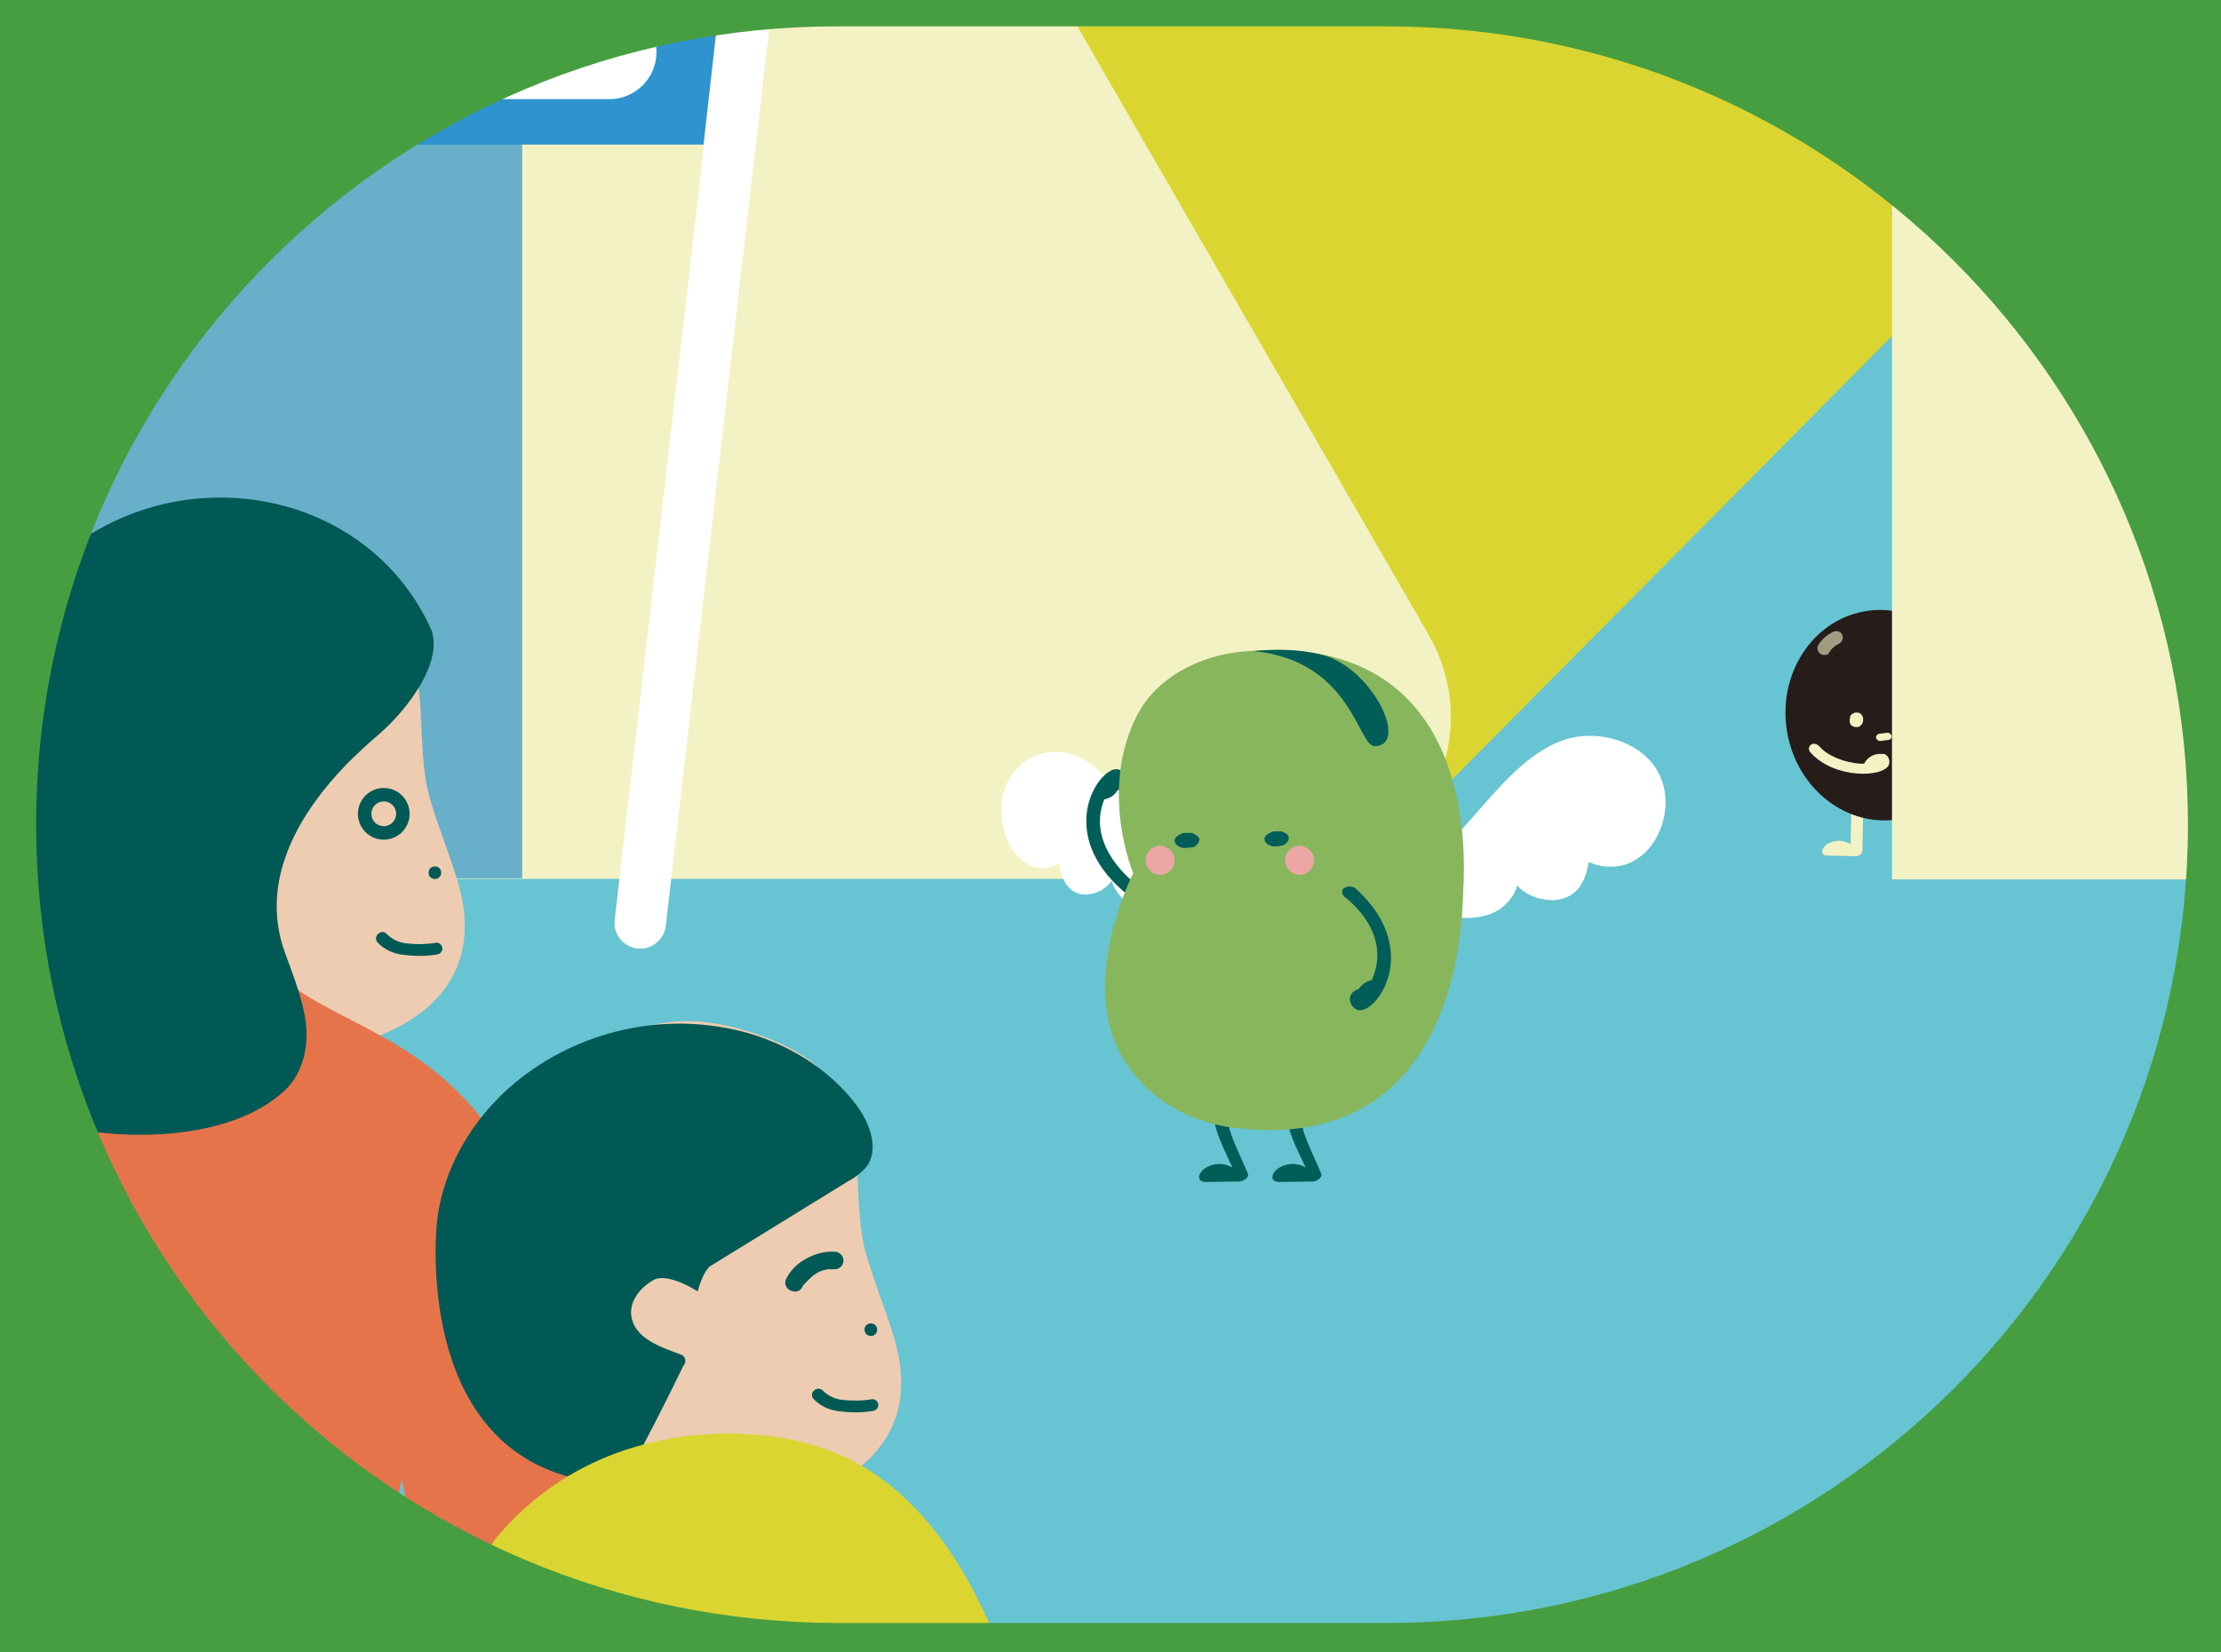 <?xml version="1.0" encoding="utf-8"?>
<!-- Generator: Adobe Illustrator 27.0.0, SVG Export Plug-In . SVG Version: 6.00 Build 0)  -->
<svg version="1.1" id="イラスト" xmlns="http://www.w3.org/2000/svg" xmlns:xlink="http://www.w3.org/1999/xlink" x="0px"
	 y="0px" viewBox="0 0 430 320" style="enable-background:new 0 0 430 320;" xml:space="preserve">
<rect x="0" y="0" width="430" height="320" fill="#333333" stroke="none"/>
<style type="text/css">
	.st0{clip-path:url(#SVGID_00000077320456769060483010000005549651047013931917_);}
	.st1{fill:#FFFFFF;stroke:#FFFFFF;stroke-width:0.39;stroke-miterlimit:10;}
	.st2{fill:#67C4D2;}
	.st3{fill:#F2F2C4;}
	.st4{fill:#261C19;}
	.st5{opacity:0.6;fill:#F2F2C4;enable-background:new    ;}
	.st6{clip-path:url(#SVGID_00000104671326584532115820000000868196663699703219_);}
	.st7{fill:#DAD531;}
	.st8{opacity:0.7;fill:#2E93CE;enable-background:new    ;}
	.st9{fill:#2E93CE;}
	.st10{fill:#FFFFFF;}
	.st11{fill:#EDCCB1;}
	.st12{fill:#E6744B;}
	.st13{fill:#005954;stroke:#005954;stroke-width:0.63;stroke-miterlimit:10;}
	.st14{fill:#EDCCB1;stroke:#005954;stroke-width:2.61;stroke-miterlimit:10;}
	.st15{fill:#005954;}
	.st16{fill:#005D58;}
	.st17{fill:#88B65D;}
	.st18{fill:#ECA7A4;}
	.st19{fill:#469E40;}
</style>
<g>
	<defs>
		<rect id="SVGID_1_" width="430" height="320"/>
	</defs>
	<clipPath id="SVGID_00000134941223543851161560000013236094114665608594_">
		<use xlink:href="#SVGID_1_"  style="overflow:visible;"/>
	</clipPath>
	<g style="clip-path:url(#SVGID_00000134941223543851161560000013236094114665608594_);">
		<path class="st1" d="M146.6,170.2c-5,2.2-6.9,5.5-4.5,7C146,179.5,146.6,170.2,146.6,170.2z"/>
		<path class="st1" d="M162.8,165.6c-5,2.2-6.9,5.5-4.5,7C162.2,175,162.8,165.6,162.8,165.6z"/>
		<rect x="-126.8" y="-35.3" class="st2" width="683.7" height="384.5"/>
		<path class="st3" d="M358.4,157.1c0,3.1-0.1,3.4-0.1,6.4c-1.4-0.9-3.2-0.9-4.6,0c-1.2,0.9-1.3,2.2,0.2,2.2l5.5,0.1
			c0.6,0,1.1-0.5,1.2-1.1c0-3.4,0.1-4.2,0.1-7.6c0-0.6-0.5-1.1-1.2-1.1S358.4,156.4,358.4,157.1L358.4,157.1z"/>
		<path class="st3" d="M370.2,157.1c0,3.1,0.1,3.4,0.1,6.4c1.4-0.9,3.2-0.9,4.6,0c1.2,0.9,1.3,2.2-0.2,2.2l-5.5,0.1
			c-0.6,0-1.1-0.5-1.2-1.1c0-3.4-0.1-4.2-0.1-7.6c0-0.6,0.5-1.1,1.2-1.1S370.2,156.4,370.2,157.1L370.2,157.1z"/>
		
			<ellipse transform="matrix(0.991 -0.136 0.136 0.991 -15.436 50.791)" class="st4" cx="364.3" cy="138.5" rx="18.7" ry="20.4"/>
		<path class="st3" d="M390.2,143c-1.4-0.1-2.7,0.7-3.3,1.9c-2.5,0.1-4.8-0.8-6.5-2.6c-1.3-1.4-2.7,0.1-1.8,1.1
			c4.6,5.2,12.1,3.9,13.1,1.8c0.3-0.8-0.1-1.7-0.9-2.1C390.5,143,390.3,143,390.2,143z"/>
		<path class="st3" d="M364.2,146c-1.4-0.1-2.7,0.7-3.3,1.9c-2.2,0.1-6.6-1-8.6-3.3c-1.3-1.4-2.7,0.1-1.8,1.1
			c4.6,5.2,14.2,4.9,15.2,2.4c0.3-0.8-0.1-1.8-0.9-2.1C364.5,146,364.3,146,364.2,146z"/>
		<path class="st3" d="M369,138c0,0,0,0.1,0,0.1V138C369,138,369,138,369,138L369,138C369.1,137.9,369,138,369,138l0.1-0.1
			C369.1,137.9,369.1,137.9,369,138l0.2-0.1L369,138l0.3-0.1c0,0-0.1,0-0.1,0h0.2h-0.1h0.2c0,0-0.1,0-0.1-0.1l0.2,0.1
			c0,0-0.1,0-0.1-0.1l0.1,0.1c0,0-0.1-0.1-0.1-0.1l0.1,0.2c0,0-0.1-0.1-0.1-0.1l0.1,0.2c0-0.1,0-0.1,0-0.2v0.2c0-0.1,0-0.1,0-0.2
			l0,0.2c0,0,0-0.1,0-0.1l-0.1,0.2c0,0,0.1-0.1,0.1-0.1l-0.1,0.1c0,0,0.1-0.1,0.1-0.1l-0.2,0.1c0,0,0.1-0.1,0.1-0.1l-0.2,0.1h0.1
			h-0.2h0.2l-0.2-0.1l0.1,0.1l-0.2-0.1l0.1,0.1l-0.1-0.1c0,0,0.1,0.1,0.1,0.1L369,138c0,0.1,0,0.1,0,0.2L369,138c0,0.1,0,0.1,0,0.2
			V138c0,0.1,0,0.2,0,0.3c0,0.1,0.1,0.2,0.1,0.3c0.1,0.2,0.3,0.3,0.5,0.3c0.2,0,0.4,0,0.6-0.2l0.1-0.1c0.1-0.1,0.1-0.2,0.1-0.4
			c0-0.1,0-0.2,0-0.3c0-0.1,0-0.1,0-0.2c0-0.2-0.1-0.3-0.2-0.4l-0.1-0.1L370,137l-0.1-0.1l-0.2-0.1c-0.1-0.1-0.2-0.1-0.4-0.1
			c-0.1,0-0.3,0-0.4,0c-0.1,0-0.2,0-0.3,0.1c-0.1,0-0.1,0.1-0.2,0.1c-0.1,0.1-0.2,0.2-0.3,0.3c0,0,0,0.1,0,0.1
			c-0.1,0.1-0.1,0.2-0.1,0.2v0.1c0,0.1,0,0.2-0.1,0.3c0,0.1,0,0.2,0,0.3c0,0,0,0.1,0,0.1c0,0.1,0.1,0.3,0.1,0.4
			c0,0.1,0.1,0.2,0.1,0.2l0.1,0.1c0.1,0.1,0.2,0.2,0.4,0.3c0,0,0.1,0,0.1,0l0.3,0.1h0.4l0.3-0.1h0.1c0.1,0,0.2-0.1,0.2-0.1
			c0.1-0.1,0.1-0.1,0.2-0.2c0,0,0-0.1,0.1-0.1c0.1-0.1,0.1-0.2,0.1-0.3c0-0.1,0.1-0.2,0.1-0.3c0,0,0-0.1,0-0.1c0-0.1,0-0.2,0-0.3
			c0-0.1-0.1-0.2-0.1-0.3c-0.1-0.2-0.3-0.3-0.5-0.3c-0.2,0-0.4,0-0.6,0.2C369.2,137.6,369,137.8,369,138z"/>
		<path class="st3" d="M359.3,139.3c0,0,0,0.1,0,0.1V139.3C359.4,139.3,359.4,139.4,359.3,139.3L359.3,139.3
			C359.4,139.3,359.4,139.3,359.3,139.3l0.2-0.1L359.3,139.3l0.2-0.1L359.3,139.3l0.3-0.1c-0.1,0-0.1,0-0.2,0h0.2c0,0-0.1,0-0.1,0
			l0.2,0.1l-0.1-0.1l0.2,0.1l-0.1-0.1l0.1,0.1l-0.1-0.1l0.1,0.2l-0.1-0.1l0.1,0.2c0-0.1,0-0.1,0-0.2v0.2c0-0.1,0-0.1,0-0.2l0,0.2
			l0.1-0.1l-0.1,0.2c0,0,0.1-0.1,0.1-0.1l-0.1,0.1c0,0,0.1-0.1,0.1-0.1l-0.2,0.1l0.1-0.1l-0.2,0.1c0,0,0.1,0,0.1,0h-0.2
			c0,0,0.1,0,0.1,0l-0.2-0.1l0.1,0.1l-0.2-0.1l0.1,0.1l-0.1-0.1l0.1,0.1L359.3,139.3l0.1,0.2L359.3,139.3c0,0.1,0,0.1,0,0.2
			L359.3,139.3c0,0.1,0,0.2,0,0.3c0,0.1,0.1,0.2,0.1,0.3c0.1,0.2,0.3,0.3,0.5,0.3c0.2,0,0.4,0,0.6-0.2l0.1-0.1
			c0.1-0.1,0.1-0.2,0.1-0.4c0-0.1,0-0.2,0-0.3c0-0.1,0-0.1,0-0.2c0-0.2-0.1-0.3-0.2-0.4l0-0.1c-0.1-0.1-0.1-0.1-0.2-0.2l-0.1-0.1
			c-0.1-0.1-0.2-0.1-0.2-0.1c-0.1-0.1-0.2-0.1-0.4-0.1c-0.1,0-0.3,0-0.4,0c-0.1,0-0.2,0-0.3,0.1l-0.2,0.1c-0.1,0.1-0.3,0.2-0.4,0.3
			l0,0.1c-0.1,0.1-0.1,0.2-0.1,0.3v0.1c0,0.1-0.1,0.2-0.1,0.3c0,0.1,0,0.2,0,0.3s0,0.1,0,0.1c0,0.1,0.1,0.3,0.1,0.4
			c0,0.1,0.1,0.2,0.1,0.2c0,0.1,0.1,0.1,0.1,0.1c0.1,0.1,0.2,0.2,0.4,0.3h0.1c0.1,0,0.2,0.1,0.3,0.1h0.1c0.1,0,0.2,0,0.3,0
			c0.1,0,0.2,0,0.3-0.1h0.1c0.1,0,0.2-0.1,0.2-0.2l0.2-0.2l0.1-0.1c0.1-0.1,0.1-0.2,0.1-0.3c0-0.1,0.1-0.2,0.1-0.3c0,0,0-0.1,0-0.1
			c0-0.1,0-0.2,0-0.3c0-0.1-0.1-0.2-0.1-0.3c-0.1-0.2-0.3-0.3-0.5-0.3c-0.2,0-0.4,0-0.6,0.2C359.5,138.9,359.3,139.1,359.3,139.3z"
			/>
		<path class="st3" d="M364,143.5l1.6-0.2c0.2,0,0.3-0.1,0.5-0.3c0.1-0.1,0.2-0.3,0.1-0.5c-0.1-0.4-0.4-0.6-0.8-0.6l-1.6,0.2
			c-0.4,0.1-0.6,0.4-0.6,0.8C363.3,143.2,363.6,143.5,364,143.5L364,143.5z"/>
		<path class="st5" d="M354.1,126.4c0.2-0.3,0.4-0.5,0.6-0.8l-0.2,0.2c0.4-0.4,0.8-0.7,1.2-1l-0.3,0.2c0.2-0.1,0.4-0.2,0.6-0.3
			c0.3-0.2,0.5-0.4,0.7-0.7c0.1-0.3,0.1-0.7,0-1c-0.1-0.3-0.4-0.6-0.7-0.7c-0.3-0.1-0.7-0.1-1,0c-1.2,0.6-2.2,1.4-2.9,2.5
			c-0.2,0.3-0.3,0.6-0.2,1c0.1,0.3,0.2,0.6,0.5,0.8c0.3,0.2,0.6,0.3,1,0.2C353.7,126.9,354,126.7,354.1,126.4L354.1,126.4z"/>
		<g>
			<defs>
				<rect id="SVGID_00000028314456878077347250000010360320711769631919_" x="-132.9" y="-41.2" width="695.8" height="396.3"/>
			</defs>
			<clipPath id="SVGID_00000007391518021069786510000004301771684817109950_">
				<use xlink:href="#SVGID_00000028314456878077347250000010360320711769631919_"  style="overflow:visible;"/>
			</clipPath>
			<g style="clip-path:url(#SVGID_00000007391518021069786510000004301771684817109950_);">
				<path class="st7" d="M89.2-476.3L-226,69.7h549c36.2,0,58.8-39.2,40.7-70.5L89.2-476.3z"/>
				<polygon class="st7" points="377.1,54.2 269.3,162.9 174.4,-32 282.2,-55.2 				"/>
				<rect x="366.3" y="-59.6" class="st3" width="332.5" height="229.9"/>
				<path class="st3" d="M-11.3-375.8l-315.2,546h576c17.4,0,31.4-14.1,31.4-31.4c0-5.5-1.5-10.9-4.2-15.7L-11.3-375.8z"/>
				<rect x="-105.9" y="-67.2" class="st8" width="207" height="237.3"/>
				<polygon class="st9" points="154.9,-138.3 86.9,-138.3 68.2,28 136.2,28 				"/>
				<path class="st10" d="M165.5-138.3h-10L119,178.2c-0.3,2.7,1.7,5.2,4.5,5.5c0.2,0,0.3,0,0.5,0l0,0c2.5,0,4.6-1.9,4.9-4.4
					L165.5-138.3z"/>
				<path class="st10" d="M101.6-16.9L86.5,5c-2.8,4.1-1.8,9.8,2.3,12.6c1.5,1,3.3,1.6,5.2,1.6h24c5,0,9.1-4.1,9.1-9.1
					c0-1.2-0.2-2.3-0.7-3.4l-8.8-21.9c-1.9-4.6-7.2-6.9-11.8-5C104-19.5,102.6-18.4,101.6-16.9z"/>
				<path class="st11" d="M36.9,197.9c-16.6-7.7-24.2-15.2-27.6-25.2s2.6-19.5,5-29.9c1.8-7.9,5.1-15.6,10.3-21.8
					s12.7-10.7,20.8-11.5c5.6-0.6,11.3,0.6,16.7,2.4c5.8,2,11.6,5,15.1,10c6.3,9.2,3,21.9,6,32.6c1.5,5.2,3.5,10.1,5.1,15.2
					c9,27.4-20.5,33.9-28.4,33.6s-15.4-2.9-22.8-5.6"/>
				<path class="st12" d="M77.8,286.5c-2.8,11.4-5.5,66.2-9.3,68.1c-53,26.3-113.4-19.3-114.2-21.3c-0.5-1.5,14.3-77.8,18.6-97.4
					C-24.9,213.7-4,189.7,5,192.1c11.4,3,9.7-6.1,10.1-6c11.9,2.7,23.5-4.8,35.2-1.6c8.8,13.5,30.5,13.1,45.8,36
					c13.2,19.8,23.6,137.9,23.6,137.9l-24.9,13.8L77.8,286.5z"/>
				<circle class="st13" cx="84.2" cy="169" r="0.9"/>
				<circle class="st14" cx="74.3" cy="157.6" r="3.7"/>
				<path class="st15" d="M-22.3,188.2c1.6-10.8,15.4-11.9,14.9-30.1C-9.3,88,64.1,80.2,83.3,121.5c3,6.5-4.8,16.2-9.6,20.4
					c-3.2,2.9-26.2,21-18.6,42.4c1.6,4.5,3.5,9,4.1,13.7s-0.6,10-4.1,13.2C35.1,229.9-26.4,216-22.3,188.2z"/>
				<path class="st15" d="M73.1,182.5c1.3,1.4,3.1,2.2,5,2.4c2.2,0.3,4.5,0.3,6.7-0.1c0.6-0.2,1-0.8,0.8-1.4c-0.2-0.6-0.8-1-1.4-0.8
					c-1.8,0.3-3.6,0.3-5.4,0.1c-1.5-0.1-2.9-0.8-3.9-1.8C73.8,179.7,72.1,181.4,73.1,182.5L73.1,182.5z"/>
				<path class="st11" d="M121.4,286.3c-16.6-7.7-24.2-15.2-27.6-25.2s2.7-19.5,5-29.9c1.8-7.9,5-15.6,10.3-21.8
					s12.7-10.7,20.8-11.5c5.6-0.6,11.4,0.6,16.7,2.4c5.8,2,11.6,5,15.1,10c6.3,9.2,3,21.9,6,32.6c1.5,5.2,3.5,10.1,5.1,15.2
					c9,27.4-20.6,33.9-28.4,33.6s-15.4-2.9-22.8-5.6"/>
				<circle class="st13" cx="168.6" cy="257.5" r="0.9"/>
				<path class="st15" d="M157.5,270.9c1.3,1.4,3.1,2.2,5,2.4c2.2,0.3,4.5,0.3,6.7-0.1c0.6-0.2,1-0.8,0.8-1.4
					c-0.2-0.6-0.8-1-1.4-0.8c-1.8,0.3-3.6,0.3-5.4,0.1c-1.5-0.1-2.9-0.8-3.9-1.8C158.2,268.2,156.5,269.8,157.5,270.9L157.5,270.9z"
					/>
				<path class="st15" d="M155.5,248.9C155.4,249.1,155.5,249,155.5,248.9l0.2-0.2c0.1-0.2-0.2,0.3,0,0l0.2-0.2
					c0.2-0.3,0.5-0.5,0.8-0.8l0.2-0.2c0,0,0.3-0.2,0.1-0.1l0.1-0.1c0.1-0.1,0.2-0.1,0.2-0.2c0.3-0.2,0.6-0.4,0.9-0.6l0.4-0.2
					c0.4-0.2-0.2,0.1,0,0l0.2-0.1c0.3-0.1,0.7-0.2,1-0.3l0.5-0.1c0.3-0.1-0.3,0,0,0h0.2c0.4,0,0.8,0,1.1,0c1,0,1.7-0.8,1.7-1.7
					c0-0.9-0.8-1.7-1.7-1.7c-1.9-0.1-3.8,0.4-5.4,1.3c-1.8,0.9-3.3,2.4-4.1,4.2c-0.3,0.9,0.3,1.9,1.2,2.1
					C154.3,250.4,155.2,249.8,155.5,248.9L155.5,248.9z"/>
				<path class="st15" d="M135.1,250.1c0.2-1.2,1.4-4.3,2.4-4.9l26.8-16.5c1.3-0.7,2.5-1.6,3.5-2.8c2.4-3.3,0.7-8.1-1.7-11.5
					c-5.4-7.4-13.7-12.4-22.6-14.7c-15.3-3.8-31.5-0.1-43.7,9.9c-8.2,6.8-14.1,16.6-15.2,27.1c-0.4,3.6-3.7,45.7,30.6,50.3
					c1.2,0.2,2.4,1.1,3.6,0.8c1.5-0.4,2.4-1.8,3.2-3.2c3.6-6.6,7-13.3,10.3-20.1c0.5-0.5,0.5-1.4,0-1.9c-0.2-0.2-0.5-0.3-0.8-0.4
					c-3.8-1.4-8.3-3-9.2-6.9c-0.7-3,1.5-5.9,4.2-7.4C129.3,246.3,135.1,250.1,135.1,250.1z"/>
				<path class="st7" d="M95.6,298.4c5.9-7.3,13.6-13,22.4-16.5c8.7-3.4,18.1-4.8,27.4-4.1c6.3,0.3,12.5,1.8,18.3,4.4
					c9.3,4.4,16.6,12.2,22,21s9,18.5,12.6,28.1c-7.4,0.6-14.8,0.5-22.2,0.3l-45.3-0.7c-4.9,0.1-9.9-0.3-14.7-1.2
					c-4.8-0.9-9.3-3.1-13-6.4c-4-3.9-6.2-9.3-7.6-14.8c-0.8-3-1.2-6.3-0.3-9.3"/>
			</g>
		</g>
		<path class="st10" d="M232.4,171.1c-13.1-9.1-20.8-32-33.8-22.9c-8.9,6.2-1.9,24.3,6.9,18c0.4,2.7,0.9,5.5,3.5,6.3
			c2.9,0.9,5.8-1.7,6.3-3.6c1.1,6.2,6.2,8.6,16.5,2.4"/>
		<path class="st10" d="M232.7,170.6c-5.1-3.6-8.9-8.6-12.8-13.4c-3.2-4-6.7-8.6-11.4-10.8c-4.3-1.8-9.3-0.6-12.2,3.1
			c-2.9,3.6-3,8.9-1.3,13.1c0.8,2.1,2.4,3.9,4.4,5c2.1,0.9,4.6,0.6,6.4-0.9l-0.9-0.4c0.4,2.9,1.2,6.3,4.5,6.9
			c2.9,0.3,5.6-1.4,6.6-4.1h-1.2c0.6,2.9,2.2,5.5,5.2,6.3c4.2,1,8.8-1.4,12.3-3.4c0.3-0.2,0.4-0.6,0.2-0.9c-0.2-0.3-0.5-0.3-0.8-0.2
			c-3.1,1.9-7.3,4.1-11.1,3.4c-2.7-0.6-4-2.9-4.5-5.4c-0.1-0.7-1.1-0.6-1.2,0c-0.7,2.2-3.5,3.9-5.7,3s-2.6-3.7-2.9-5.8
			c-0.1-0.3-0.5-0.5-0.8-0.5c-0.1,0-0.1,0-0.1,0.1c-1.5,1.2-3.5,1.5-5.3,0.8c-1.6-0.9-2.9-2.3-3.6-4.1c-1.8-3.9-1.7-9.1,1.3-12.4
			c2.9-3.3,7.7-4,11.5-1.8c4.2,2.4,7.3,6.6,10.2,10.3c3.9,4.8,7.7,9.7,12.7,13.2C232.8,172.1,233.4,171,232.7,170.6L232.7,170.6z"/>
		<path class="st16" d="M219.7,171c1.3,1.7-1.2,2.5-2.2,1.6c-12.5-10.8-5.7-22.6-1.8-23.6c0.5-0.1,1.1,0,1.5,0.3
			c0.4,0.3,0.7,0.8,0.8,1.3c0.1,0.3,0.1,0.5,0,0.8c-0.1,0.5-0.4,1-0.9,1.3c-0.2,0.2-0.5,0.3-0.7,0.3l0,0l0,0c-0.6,1-1.5,1.6-2.6,1.8
			C210.1,163.9,219.7,171,219.7,171z"/>
		<path class="st10" d="M270,173.5c17.7-11.3,26.8-37.8,45.7-28.5c12.8,6.4,4.5,27.4-8.4,20.9c-0.4,3.1-0.9,6.3-4.5,7.4
			c-4,1.3-8.3-1.5-9.1-3.6c-1.1,7.1-8.1,10.2-23,4"/>
		<path class="st10" d="M270.3,174c5.8-3.8,10.6-8.9,15.1-14c4.2-4.7,8.4-9.9,13.8-13.4c2.2-1.5,4.8-2.5,7.5-2.8
			c3-0.2,6,0.4,8.7,1.9c4.9,2.5,7.2,8.2,5.4,13.4c-0.7,2.6-2.4,4.9-4.8,6.4c-2.7,1.4-5.9,1.4-8.5-0.1c-0.3-0.2-0.7-0.1-0.9,0.2
			c-0.1,0.1-0.1,0.2-0.1,0.4c-0.3,3-1.1,6.1-4.4,6.9c-2.8,0.7-6.8-0.6-8-3.4c-0.2-0.3-0.6-0.4-0.9-0.2c-0.1,0.1-0.2,0.2-0.3,0.4
			c-1.8,10.7-15.7,6.2-22.2,3.5c-0.8-0.3-1.1,0.9-0.3,1.2c5.2,2.1,11.6,4.4,17.2,2.9c3.5-0.9,6.1-3.8,6.5-7.4l-1.2,0.2
			c1.4,3.3,6.2,4.8,9.4,4c3.9-1,5-4.6,5.4-8.2l-1,0.6c2.5,1.4,5.4,1.7,8.1,0.9c2.4-0.9,4.3-2.5,5.6-4.7c2.8-4.6,2.9-10.8-0.6-15
			c-3.8-4.6-11.1-6.3-16.7-4.5c-6.2,2-11,7.2-15.2,11.9c-5.7,6.4-11.2,13.2-18.5,17.9C268.9,173.4,269.6,174.5,270.3,174L270.3,174z
			"/>
		<path class="st16" d="M234.9,215.3c0.1,3.6,2.1,7.2,3.7,10.8c-1.7-1-3.8-0.9-5.4,0.2c-1.4,1.1-1.5,2.6,0.3,2.6l6.5-0.1
			c0.7,0,1.9-0.8,1.6-1.5c-1.8-4.4-4-8-4.1-12.1c-0.1-0.7-0.7-1.3-1.5-1.2C235.5,214.1,234.9,214.6,234.9,215.3z"/>
		<path class="st16" d="M249.1,215.3c0,3.6,2,7.2,3.7,10.8c-1.7-1-3.8-0.9-5.4,0.2c-1.4,1.1-1.5,2.6,0.3,2.6l6.5-0.1
			c0.7,0,1.9-0.8,1.6-1.5c-1.8-4.4-4-8-4.1-12.1c0-0.7-0.6-1.3-1.4-1.3C249.7,213.9,249.1,214.5,249.1,215.3L249.1,215.3z"/>
		<path class="st17" d="M238.9,218.4c-10.8-1.3-18.9-7.7-22.6-15.6c-6.7-14.6,3.1-33.7,3.1-33.7s-6.7-15.9,0.7-30.5
			c3.7-7.3,12-11.6,20.3-12.4c38.3-3.8,44,26.8,42.9,46.1C283.1,176.9,283.2,223.9,238.9,218.4z"/>
		<path class="st16" d="M246.9,162.3c0,0.1,0,0.1-0.1,0.1L246.9,162.3C247,162.3,246.9,162.3,246.9,162.3l0.1-0.1
			C247,162.3,247,162.3,246.9,162.3l0.2-0.1C247.1,162.2,247,162.3,246.9,162.3l0.3-0.1H247h0.4c-0.1,0-0.2,0-0.3,0h0.4
			c-0.1,0-0.2,0-0.3,0l0.3,0.1c-0.1,0-0.2-0.1-0.2-0.1l0.3,0.1l-0.2-0.1l0.2,0.2l-0.1-0.1l0.1,0.2c0,0-0.1-0.1-0.1-0.2l0.1,0.2
			c0-0.1,0-0.1,0-0.2l-0.1,0.2c0-0.1,0-0.1,0.1-0.2l-0.1,0.2c0-0.1,0.1-0.1,0.1-0.1l-0.2,0.2l0.2-0.1l-0.3,0.1l0.2-0.1l-0.3,0.1
			c0.1,0,0.2,0,0.2-0.1h-0.4h0.3H247h0.3l-0.3-0.1l0.2,0.1l-0.3-0.1l0.2,0.1l-0.2-0.2c0.1,0,0.1,0.1,0.1,0.1L246.9,162.3
			c0,0.1,0,0.2,0,0.2L246.9,162.3c0,0.1,0,0.1-0.1,0.2L246.9,162.3L246.9,162.3c-0.1,0.1-0.1,0.2-0.1,0.3c0,0.1,0.1,0.2,0.2,0.3
			c0.2,0.2,0.5,0.3,0.8,0.4c0.3,0.1,0.7,0,1-0.1l0.3-0.1c0.2-0.1,0.3-0.2,0.3-0.4c0-0.1,0.1-0.2,0.1-0.3c0-0.1,0-0.1,0-0.2
			c0-0.2-0.1-0.4-0.2-0.5l-0.1-0.1c-0.1-0.1-0.2-0.2-0.3-0.2c0,0-0.1-0.1-0.1-0.1c-0.1-0.1-0.3-0.1-0.4-0.2
			c-0.2-0.1-0.4-0.1-0.6-0.1c-0.2,0-0.4,0-0.7,0c-0.2,0-0.3,0-0.5,0l-0.3,0.1c-0.2,0.1-0.5,0.2-0.7,0.3l-0.1,0.1
			c-0.1,0.1-0.2,0.2-0.3,0.2l-0.1,0.1c-0.1,0.1-0.1,0.2-0.2,0.3c0,0.1-0.1,0.2-0.1,0.3c0,0,0,0.1,0,0.1c0,0.1,0.1,0.3,0.1,0.4
			c0.1,0.1,0.1,0.2,0.2,0.3c0.1,0.1,0.1,0.1,0.2,0.2c0.2,0.1,0.4,0.3,0.6,0.3l0.1,0.1c0.2,0,0.3,0.1,0.5,0.1h0.2c0.2,0,0.3,0,0.5,0
			c0.2,0,0.4,0,0.5-0.1h0.2l0.5-0.1c0.1-0.1,0.3-0.1,0.4-0.2l0.1-0.1c0.1-0.1,0.2-0.2,0.3-0.3c0.1-0.1,0.1-0.2,0.2-0.3
			c0,0,0-0.1,0-0.1c0.1-0.1,0.1-0.2,0-0.3c0-0.1-0.1-0.2-0.2-0.3c-0.2-0.2-0.5-0.3-0.8-0.4c-0.3,0-0.7,0-1,0.1
			C247.3,161.9,247,162.1,246.9,162.3z"/>
		<path class="st16" d="M229.5,162.6c0,0.1,0,0.1-0.1,0.1L229.5,162.6C229.5,162.6,229.5,162.6,229.5,162.6l0.1-0.1L229.5,162.6
			l0.2-0.1C229.7,162.5,229.6,162.5,229.5,162.6l0.4-0.1h-0.2h0.4c-0.1,0-0.2,0-0.3,0h0.4c-0.1,0-0.2,0-0.3,0l0.3,0.1
			c-0.1,0-0.2,0-0.2-0.1l0.3,0.1l-0.2-0.1l0.2,0.2c-0.1,0-0.1-0.1-0.1-0.1l0.1,0.2c0,0-0.1-0.1-0.1-0.2v0.2c0-0.1,0-0.1,0-0.2v0.2
			c0-0.1,0-0.1,0.1-0.2l-0.1,0.2c0-0.1,0.1-0.1,0.1-0.1l-0.2,0.2l0.2-0.1l-0.3,0.1l0.2-0.1l-0.3,0.1c0.1,0,0.2,0,0.2-0.1h-0.4h0.3
			h-0.4h0.3l-0.3-0.1c0.1,0,0.2,0,0.2,0.1l-0.3-0.1c0.1,0,0.1,0.1,0.2,0.1l-0.2-0.2c0,0,0.1,0.1,0.1,0.1L229.5,162.6
			c0,0.1,0,0.2,0,0.2L229.5,162.6c0,0.1,0,0.1,0,0.2L229.5,162.6L229.5,162.6c-0.1,0.1-0.1,0.2,0,0.3c0,0.1,0.1,0.2,0.2,0.3
			c0.2,0.2,0.5,0.3,0.8,0.4c0.3,0.1,0.7,0,1-0.1l0.3-0.1c0.2-0.1,0.3-0.2,0.3-0.4c0-0.1,0-0.2,0.1-0.3c0-0.1,0-0.1,0-0.2
			c0-0.2-0.1-0.4-0.3-0.5l-0.1-0.1c-0.1-0.1-0.2-0.2-0.3-0.2l-0.1-0.1c-0.1-0.1-0.3-0.1-0.4-0.2c-0.2-0.1-0.4-0.1-0.6-0.1
			c-0.2,0-0.5,0-0.7,0h-0.5l-0.3,0.1c-0.2,0.1-0.5,0.2-0.7,0.3c0,0-0.1,0-0.1,0.1c-0.1,0.1-0.2,0.2-0.3,0.2l-0.1,0.1
			c-0.1,0.1-0.1,0.2-0.2,0.3c0,0.1-0.1,0.2-0.1,0.3v0.1c0,0.1,0.1,0.3,0.1,0.4c0.1,0.1,0.1,0.2,0.2,0.3c0.1,0.1,0.1,0.1,0.2,0.2
			c0.2,0.1,0.4,0.3,0.6,0.3l0.1,0.1c0.1,0,0.3,0.1,0.5,0.1h0.2c0.2,0,0.3,0,0.5,0c0.2,0,0.4,0,0.5-0.1h0.2c0.2,0,0.3,0,0.5,0
			l0.4-0.2c0,0,0.1-0.1,0.1-0.1c0.1-0.1,0.2-0.2,0.3-0.3c0.1-0.1,0.1-0.2,0.2-0.3c0,0,0-0.1,0-0.1c0-0.1,0-0.2,0-0.3
			c0-0.1-0.1-0.2-0.2-0.3c-0.2-0.2-0.5-0.3-0.8-0.4c-0.3,0-0.7,0-1,0.1C229.8,162.1,229.5,162.3,229.5,162.6z"/>
		<path class="st16" d="M242.8,126.1c19,1.9,20.1,18.6,23.4,18.4c6.6-0.2-0.3-14.6-9.6-17.5C250.2,125.1,242.8,126.1,242.8,126.1z"
			/>
		<path class="st16" d="M260.2,173.6c-1.3-1.7,1.2-2.4,2.2-1.6c12.3,11.1,5.2,22.8,1.3,23.6c-0.5,0.1-1.1,0-1.5-0.4
			c-0.4-0.3-0.7-0.8-0.8-1.3c-0.1-0.3-0.1-0.5,0-0.8c0-0.3,0.2-0.5,0.3-0.7c0.1-0.2,0.4-0.4,0.6-0.5c0.2-0.2,0.5-0.3,0.7-0.3l0,0
			l0,0c0.6-0.9,1.5-1.6,2.6-1.8C269.8,180.3,260.2,173.6,260.2,173.6z"/>
		<circle class="st18" cx="224.6" cy="166.6" r="2.8"/>
		<circle class="st18" cx="251.6" cy="166.6" r="2.8"/>
		<path class="st19" d="M-206-138v596h842v-596H-206z M423.6,159.7c0,85.4-69.5,154.6-155.1,154.6H162.1C76.4,314.2,7,245,7,159.7
			l0,0C7,74.3,76.4,5.1,162.1,5.1h106.3C354.1,5.1,423.6,74.3,423.6,159.7z"/>
	</g>
</g>
</svg>
